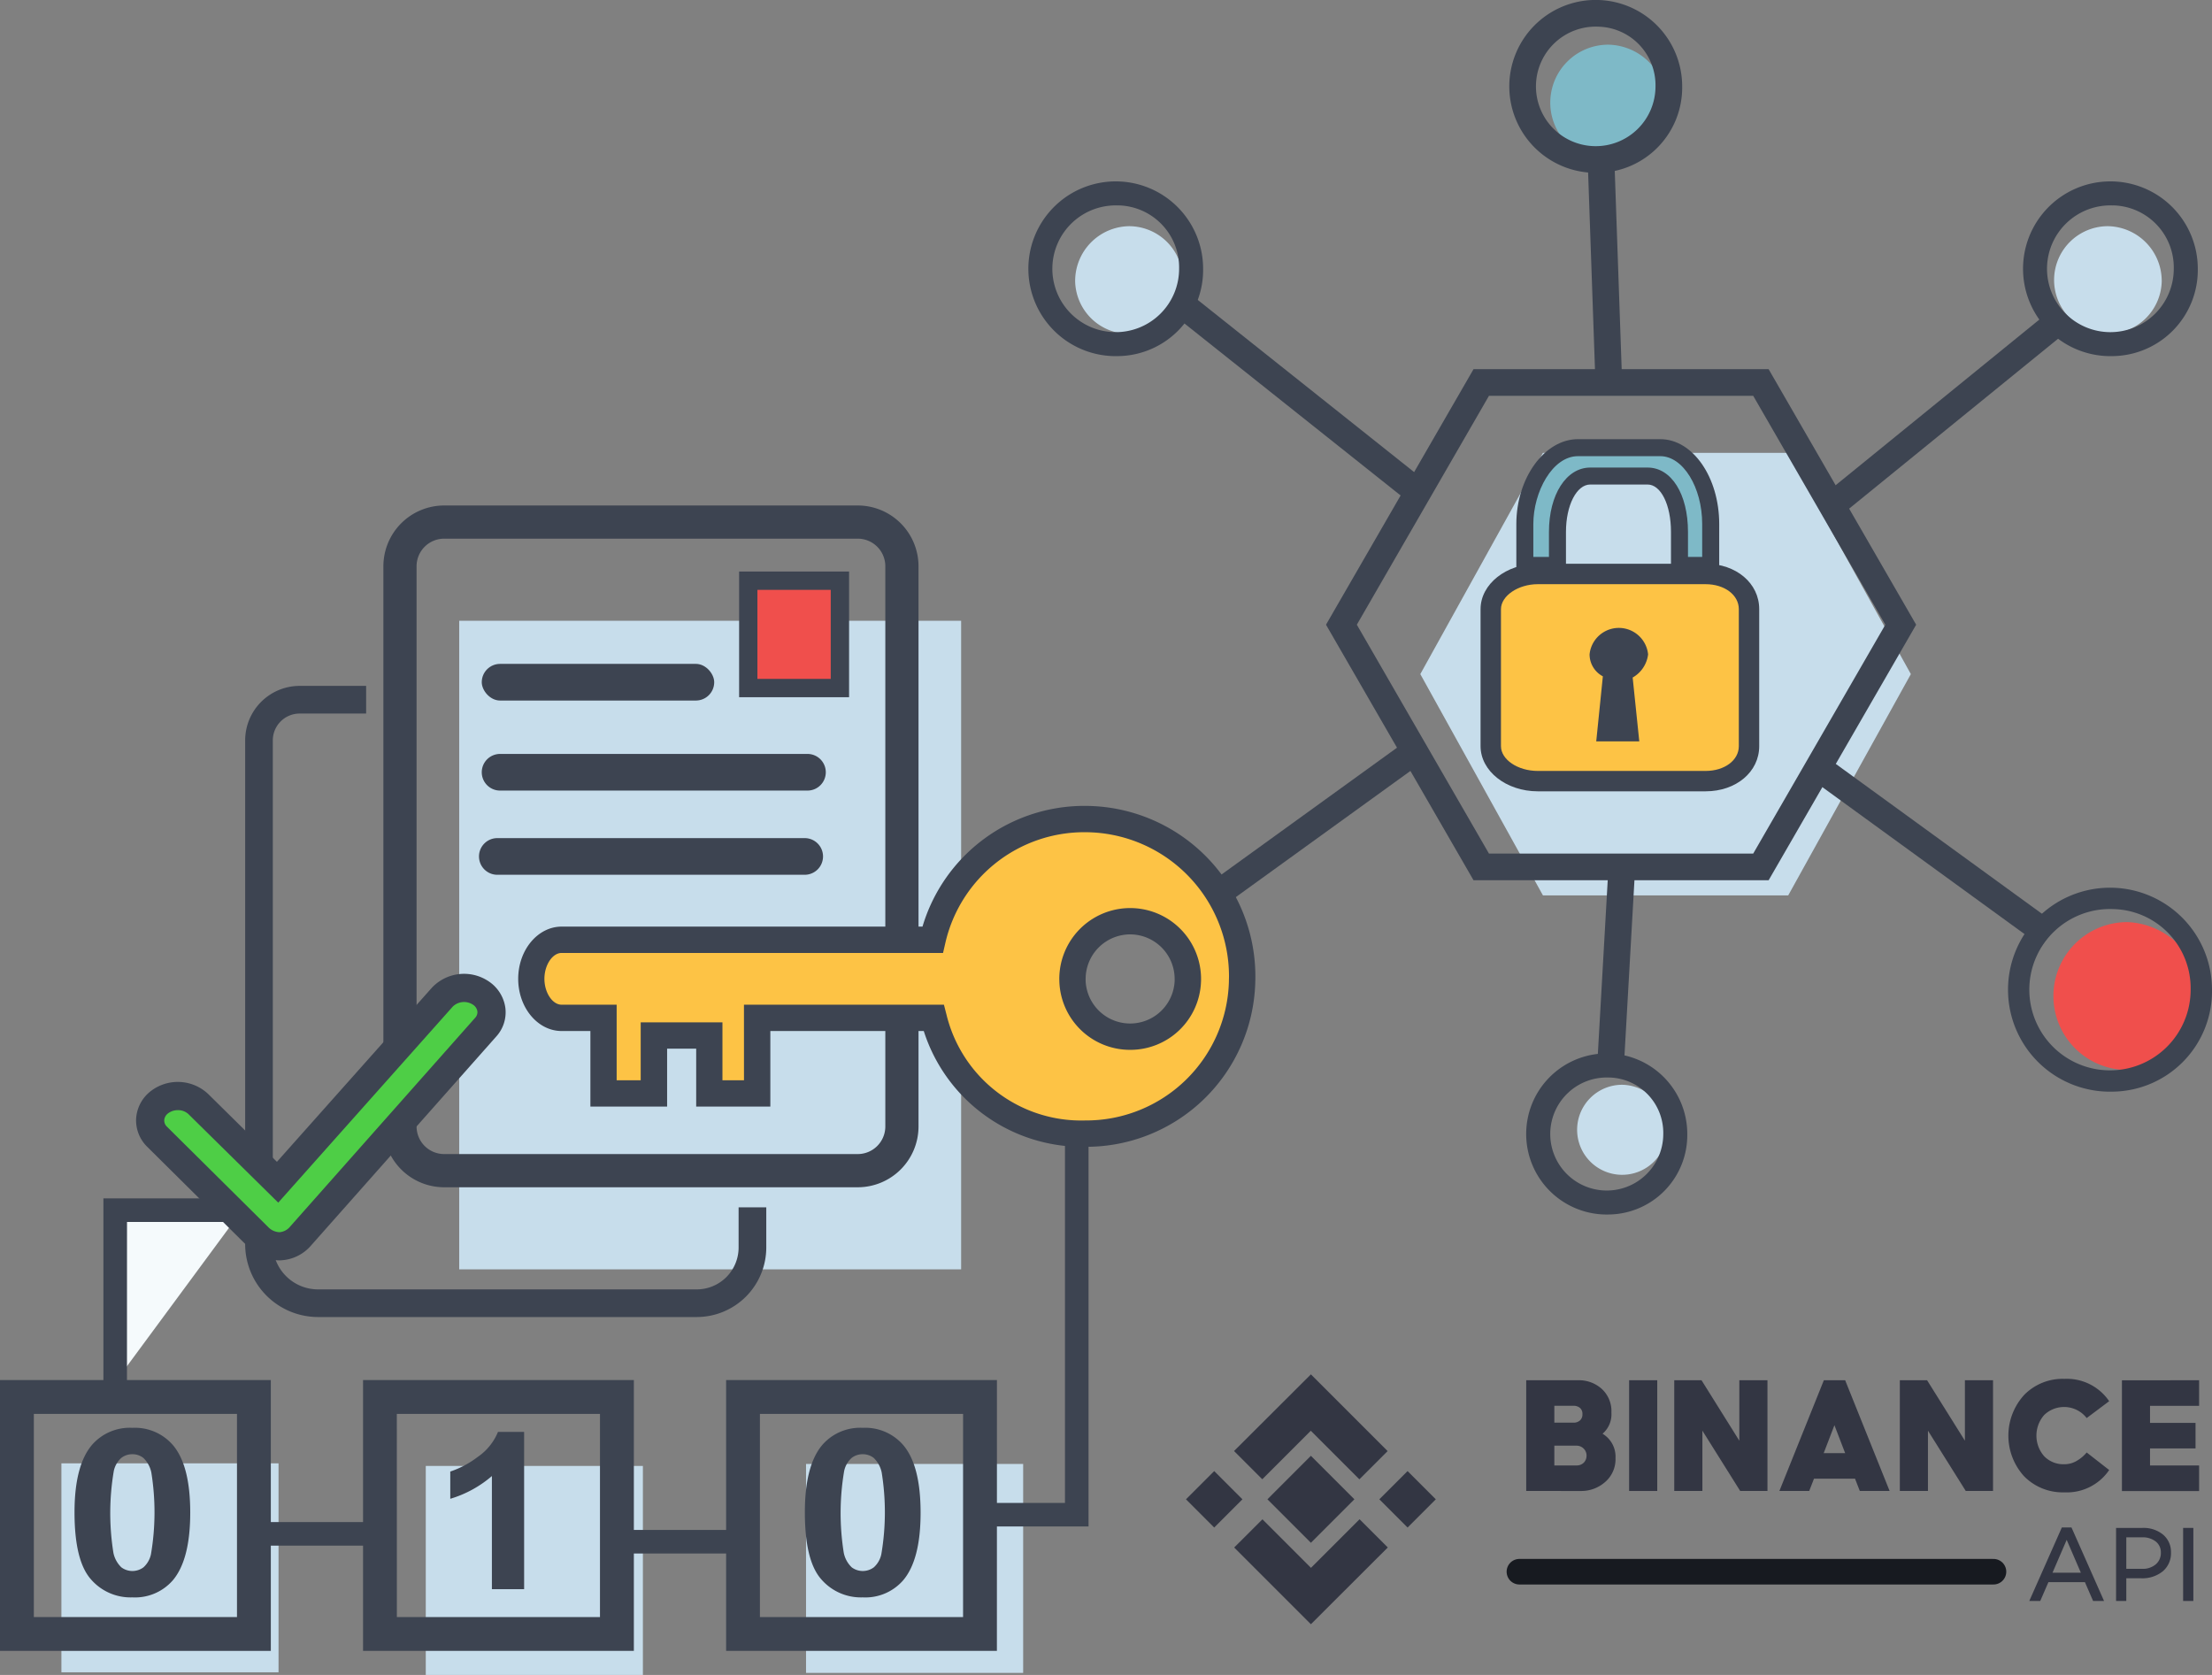 <svg xmlns="http://www.w3.org/2000/svg" width="173.008" height="130.995" viewBox="0 0 173.008 130.995">
  <rect x="0" y="0" width="173.008" height="130.995" fill="#808080" stroke="none"/>
  <g id="Group_607" data-name="Group 607" transform="translate(-950.16 -1776.1)">
    <g id="Group_334" data-name="Group 334" transform="translate(1042.92 1883.589)">
      <path id="Path_368" data-name="Path 368" d="M2013.287,645.664l6,6-2.208,2.208-3.8-3.8-3.795,3.795h0l-2.208-2.208Zm3.4,9.772-3.4,3.4-3.4-3.4,0,0,0,0,.595-.6.29-.289,2.514-2.514,3.4,3.4,0,0Zm-13.171,0,2.208-2.208,2.208,2.208-2.208,2.208Zm9.771,9.77-6-6,0,0,2.211-2.206h0l3.795,3.795,3.8-3.8,2.209,2.207Zm7.562-7.562-2.208-2.208,2.208-2.208,2.208,2.208Z" transform="translate(-2003.517 -645.664)" fill="#333643"/>
      <g id="Group_332" data-name="Group 332" transform="translate(26.611 0.352)">
        <path id="Path_369" data-name="Path 369" d="M2053.444,655.185v-8.661h4.078a2.658,2.658,0,0,1,1.825.673,2.356,2.356,0,0,1,.76,1.859,2,2,0,0,1-.693,1.652,2.089,2.089,0,0,1,1.013,1.906,2.345,2.345,0,0,1-.813,1.872,2.811,2.811,0,0,1-1.892.7Zm3.691-5.343a.74.74,0,0,0,.513-.173.63.63,0,0,0,.193-.494.609.609,0,0,0-.193-.486.761.761,0,0,0-.513-.167h-1.492v1.319Zm-1.492,1.8v1.546h1.719a.779.779,0,0,0,.586-.22.762.762,0,0,0,.213-.553.745.745,0,0,0-.227-.546.776.776,0,0,0-.573-.227Z" transform="translate(-2053.444 -646.417)" fill="#333643"/>
        <path id="Path_370" data-name="Path 370" d="M2068.544,655.185v-8.661h2.2v8.661Z" transform="translate(-2060.496 -646.417)" fill="#333643"/>
        <path id="Path_371" data-name="Path 371" d="M2077.3,646.524l2.958,4.73v-4.73h2.2v8.661h-2.132l-2.958-4.717v4.717h-2.2v-8.661Z" transform="translate(-2063.59 -646.417)" fill="#333643"/>
        <path id="Path_372" data-name="Path 372" d="M2090.594,655.185l3.478-8.661h1.666l3.478,8.661h-2.332l-.373-.959H2093.3l-.374.959Zm5.144-2.958-.839-2.186-.84,2.186Z" transform="translate(-2070.793 -646.417)" fill="#333643"/>
        <path id="Path_373" data-name="Path 373" d="M2110.4,646.524l2.958,4.73v-4.73h2.2v8.661h-2.132l-2.958-4.717v4.717h-2.2v-8.661Z" transform="translate(-2079.047 -646.417)" fill="#333643"/>
        <path id="Path_374" data-name="Path 374" d="M2125.433,647.577a4.21,4.21,0,0,1,3.145-1.253,4,4,0,0,1,3.5,1.746l-1.759,1.319a2.2,2.2,0,0,0-.733-.612,2.243,2.243,0,0,0-2.591.373,2.446,2.446,0,0,0,0,3.225,2.1,2.1,0,0,0,1.579.626,1.873,1.873,0,0,0,.993-.28,2.913,2.913,0,0,0,.753-.64l1.759,1.372a4,4,0,0,1-3.5,1.746,4.231,4.231,0,0,1-3.151-1.253,4.72,4.72,0,0,1,.006-6.369Z" transform="translate(-2086.484 -646.324)" fill="#333643"/>
        <path id="Path_375" data-name="Path 375" d="M2146.9,646.524v2h-3.838v1.333h3.558v2h-3.558v1.333h3.838v2h-6.037v-8.661Z" transform="translate(-2094.271 -646.417)" fill="#333643"/>
      </g>
      <g id="Group_333" data-name="Group 333" transform="translate(65.957 11.975)">
        <path id="Path_376" data-name="Path 376" d="M2131.615,672.409h-2.857l-.639,1.47h-.857l2.546-5.748h.756l2.546,5.748h-.857Zm-.319-.739-1.109-2.572-1.109,2.572Z" transform="translate(-2127.262 -668.131)" fill="#333643"/>
        <path id="Path_377" data-name="Path 377" d="M2140,668.194h2.068a2.4,2.4,0,0,1,1.614.53,1.763,1.763,0,0,1,.613,1.4,1.841,1.841,0,0,1-.639,1.462,2.527,2.527,0,0,1-1.689.547H2140.8v1.773h-.8Zm.8,3.2h1.244a1.563,1.563,0,0,0,1.059-.349,1.158,1.158,0,0,0,.4-.921,1.06,1.06,0,0,0-.4-.866,1.627,1.627,0,0,0-1.059-.327H2140.8Z" transform="translate(-2133.212 -668.16)" fill="#333643"/>
        <path id="Path_378" data-name="Path 378" d="M2150.638,668.194v5.714h-.8v-5.714Z" transform="translate(-2137.805 -668.16)" fill="#333643"/>
      </g>
      <line id="Line_16" data-name="Line 16" x2="37.079" transform="translate(26.078 15.434)" fill="none" stroke="#171a20" stroke-linecap="round" stroke-linejoin="round" stroke-width="2"/>
    </g>
    <g id="Group_346" data-name="Group 346" transform="translate(950.16 1815.633)">
      <g id="Group_343" data-name="Group 343" transform="translate(0 0)">
        <g id="Group_340" data-name="Group 340">
          <rect id="Rectangle_653" data-name="Rectangle 653" width="16.982" height="16.343" transform="translate(4.803 74.915)" fill="#c7ddeb"/>
          <rect id="Rectangle_654" data-name="Rectangle 654" width="16.982" height="16.343" transform="translate(63.043 74.962)" fill="#c7ddeb"/>
          <rect id="Rectangle_655" data-name="Rectangle 655" width="16.982" height="16.343" transform="translate(33.301 75.12)" fill="#c7ddeb"/>
          <g id="Group_336" data-name="Group 336" transform="translate(19.175)">
            <g id="Group_335" data-name="Group 335">
              <path id="Path_379" data-name="Path 379" d="M4115.227,1536.916v50.726h39.258v-50.726Z" transform="translate(-4098.486 -1527.899)" fill="#c7ddeb"/>
              <path id="Path_380" data-name="Path 380" d="M4073.181,1609.817h-29.624a5.707,5.707,0,0,1-5.7-5.7v-39.4a4.267,4.267,0,0,1,4.262-4.262h5.2v2.164h-5.2a2.1,2.1,0,0,0-2.1,2.1v39.4a3.54,3.54,0,0,0,3.536,3.536h29.624a3.276,3.276,0,0,0,3.272-3.273v-3.144h2.164v3.144A5.443,5.443,0,0,1,4073.181,1609.817Z" transform="translate(-4037.857 -1546.345)" fill="#3d4451"/>
              <path id="Path_381" data-name="Path 381" d="M4124.925,1548.563h-32.352a4.757,4.757,0,0,1-4.751-4.751v-43.82a4.757,4.757,0,0,1,4.751-4.751h32.352a4.756,4.756,0,0,1,4.751,4.751v43.82A4.756,4.756,0,0,1,4124.925,1548.563Zm-32.352-50.727a2.158,2.158,0,0,0-2.155,2.155v43.82a2.158,2.158,0,0,0,2.155,2.155h32.352a2.158,2.158,0,0,0,2.155-2.155v-43.82a2.158,2.158,0,0,0-2.155-2.155Z" transform="translate(-4077.011 -1495.24)" fill="#3d4451"/>
            </g>
            <rect id="Rectangle_656" data-name="Rectangle 656" width="18.181" height="2.867" rx="1.434" transform="translate(18.505 12.389)" fill="#3d4451"/>
            <path id="Path_382" data-name="Path 382" d="M4148.855,1587.908h-24.04a1.433,1.433,0,0,1-1.434-1.433h0a1.434,1.434,0,0,1,1.434-1.433h24.04a1.433,1.433,0,0,1,1.434,1.433h0A1.433,1.433,0,0,1,4148.855,1587.908Z" transform="translate(-4104.876 -1565.61)" fill="#3d4451"/>
            <path id="Path_383" data-name="Path 383" d="M4147.835,1618.341H4123.8a1.433,1.433,0,0,1-1.433-1.433h0a1.433,1.433,0,0,1,1.433-1.434h24.04a1.434,1.434,0,0,1,1.435,1.434h0A1.434,1.434,0,0,1,4147.835,1618.341Z" transform="translate(-4104.078 -1589.458)" fill="#3d4451"/>
          </g>
          <g id="Group_339" data-name="Group 339" transform="translate(0 48.024)">
            <g id="Group_337" data-name="Group 337" transform="translate(0 20.377)">
              <path id="Path_384" data-name="Path 384" d="M4232.879,1832.542H4211.7V1811.36h21.182Zm-18.535-2.646h15.889v-15.889h-15.889Z" transform="translate(-4154.908 -1811.36)" fill="#3d4451"/>
              <path id="Path_385" data-name="Path 385" d="M4101.65,1832.542h-21.181V1811.36h21.181Zm-18.535-2.646H4099v-15.889h-15.889Z" transform="translate(-4052.074 -1811.36)" fill="#3d4451"/>
              <path id="Path_386" data-name="Path 386" d="M3970.422,1832.542H3949.24V1811.36h21.182Zm-18.536-2.646h15.889v-15.889h-15.889Z" transform="translate(-3949.24 -1811.36)" fill="#3d4451"/>
              <rect id="Rectangle_657" data-name="Rectangle 657" width="10.607" height="1.843" transform="translate(19.859 11.107)" fill="#3d4451"/>
              <rect id="Rectangle_658" data-name="Rectangle 658" width="10.607" height="1.843" transform="translate(47.097 11.722)" fill="#3d4451"/>
            </g>
            <g id="Group_338" data-name="Group 338" transform="translate(8.087 6.167)">
              <path id="Path_387" data-name="Path 387" d="M3990.874,1763.4v-13.453h9.925" transform="translate(-3989.953 -1749.025)" fill="#f5fafc"/>
              <path id="Path_388" data-name="Path 388" d="M3988.459,1760.063h-1.844v-14.375h10.847v1.843h-9Z" transform="translate(-3986.615 -1745.687)" fill="#3d4451"/>
            </g>
            <path id="Path_389" data-name="Path 389" d="M4315.411,1749.015h-7.539v-1.843h5.695v-29.987h1.844Z" transform="translate(-4230.272 -1717.185)" fill="#3d4451"/>
          </g>
        </g>
        <g id="Group_341" data-name="Group 341" transform="translate(40.519 23.496)">
          <path id="Path_390" data-name="Path 390" d="M4196.865,1620.9a12.305,12.305,0,0,0-12.271-12.311,12.162,12.162,0,0,0-11.943,9.441h-29.015c-1.312,0-2.375,1.4-2.375,3.054s1.063,3.054,2.375,3.054h3.276v5.91h3.939v-4.531h4.334v4.531h3.744v-5.91h13.809a11.936,11.936,0,0,0,11.855,9.054,12.245,12.245,0,0,0,12.262-11.862C4196.859,1621.2,4196.865,1621.024,4196.865,1620.9Zm-8.757,4.709a4.514,4.514,0,0,1-4.51-4.328c0-.062,0-.124,0-.187a4.515,4.515,0,1,1,9.029,0c0,.062,0,.125-.005.187A4.514,4.514,0,0,1,4188.108,1625.606Z" transform="translate(-4140.231 -1607.556)" fill="#fdc345"/>
          <path id="Path_391" data-name="Path 391" d="M4180.863,1630.489a13.013,13.013,0,0,1-12.63-9.055h-12v5.91h-5.8v-4.531h-2.274v4.531h-6v-5.91h-2.247c-1.877,0-3.4-1.832-3.4-4.083s1.528-4.083,3.4-4.083h28.222a13.2,13.2,0,0,1,12.735-9.441,13.335,13.335,0,0,1,13.3,13.34c0,.125,0,.293-.008.425v.036A13.222,13.222,0,0,1,4180.863,1630.489Zm-26.693-11.114h15.64l.2.776a10.843,10.843,0,0,0,10.856,8.278,11.171,11.171,0,0,0,11.233-10.864v-.036c0-.113.007-.256.007-.363a11.274,11.274,0,0,0-11.242-11.281,11.149,11.149,0,0,0-10.939,8.643l-.185.8h-29.833c-.717,0-1.345.946-1.345,2.024s.628,2.024,1.345,2.024h4.306v5.91h1.881v-4.531h6.393v4.531h1.685Zm30.209,3.531a5.527,5.527,0,0,1-5.54-5.315c0-.076-.006-.152-.006-.229a5.544,5.544,0,1,1,11.088,0c0,.077,0,.153-.005.229A5.527,5.527,0,0,1,4184.38,1622.906Zm0-9.03a3.49,3.49,0,0,0-3.486,3.486c0,.049,0,.1,0,.145a3.484,3.484,0,0,0,6.962,0c0-.048,0-.1,0-.145A3.489,3.489,0,0,0,4184.38,1613.876Z" transform="translate(-4136.501 -1603.827)" fill="#3d4451"/>
        </g>
        <g id="Group_342" data-name="Group 342" transform="translate(57.807 5.166)">
          <rect id="Rectangle_659" data-name="Rectangle 659" width="7.168" height="8.397" transform="translate(0.717 0.717)" fill="#f04f4c"/>
          <path id="Path_392" data-name="Path 392" d="M4225,1528.945h-8.6v-9.83h8.6Zm-7.169-1.433h5.735v-6.963h-5.735Z" transform="translate(-4216.398 -1519.115)" fill="#3d4451"/>
        </g>
      </g>
      <g id="Group_344" data-name="Group 344" transform="translate(5.828 72.137)">
        <path id="Path_393" data-name="Path 393" d="M3980.7,1828.625a3.926,3.926,0,0,1,3.166,1.346q1.36,1.594,1.359,5.287t-1.369,5.3a3.919,3.919,0,0,1-3.156,1.328,4.1,4.1,0,0,1-3.28-1.457q-1.245-1.457-1.246-5.194,0-3.666,1.369-5.278A3.922,3.922,0,0,1,3980.7,1828.625Zm0,2.064a1.394,1.394,0,0,0-.865.288,1.893,1.893,0,0,0-.59,1.032,19.67,19.67,0,0,0-.029,6.39,2.17,2.17,0,0,0,.623,1.138,1.446,1.446,0,0,0,1.726,0,1.9,1.9,0,0,0,.59-1.032,19.588,19.588,0,0,0,.028-6.381,2.194,2.194,0,0,0-.622-1.143A1.379,1.379,0,0,0,3980.7,1830.689Z" transform="translate(-3976.174 -1828.625)" fill="#3d4451"/>
        <path id="Path_394" data-name="Path 394" d="M4244.7,1828.625a3.924,3.924,0,0,1,3.165,1.346q1.36,1.594,1.361,5.287t-1.37,5.3a3.921,3.921,0,0,1-3.156,1.328,4.1,4.1,0,0,1-3.279-1.457q-1.247-1.457-1.247-5.194,0-3.666,1.369-5.278A3.923,3.923,0,0,1,4244.7,1828.625Zm0,2.064a1.4,1.4,0,0,0-.865.288,1.9,1.9,0,0,0-.589,1.032,19.68,19.68,0,0,0-.029,6.39,2.165,2.165,0,0,0,.623,1.138,1.446,1.446,0,0,0,1.726,0,1.9,1.9,0,0,0,.59-1.032,19.57,19.57,0,0,0,.028-6.381,2.2,2.2,0,0,0-.622-1.143A1.378,1.378,0,0,0,4244.7,1830.689Z" transform="translate(-4183.051 -1828.625)" fill="#3d4451"/>
        <path id="Path_395" data-name="Path 395" d="M4117.777,1842.4h-2.521v-8.848a8.847,8.847,0,0,1-3.256,1.779v-2.13a7.434,7.434,0,0,0,2.143-1.141,4.371,4.371,0,0,0,1.588-1.959h2.045Z" transform="translate(-4082.611 -1829.781)" fill="#3d4451"/>
      </g>
      <g id="Group_345" data-name="Group 345" transform="translate(10.642 36.628)">
        <path id="Path_396" data-name="Path 396" d="M4013.584,1689.83a2.369,2.369,0,0,1-1.611-.713l-7.914-7.847a1.766,1.766,0,0,1,.175-2.7,2.371,2.371,0,0,1,3.048.144l6.2,6.109,12.878-14.464a2.361,2.361,0,0,1,3.03-.326,1.751,1.751,0,0,1,.368,2.666l-14.47,16.328a2.271,2.271,0,0,1-1.63.806Z" transform="translate(-4002.41 -1668.522)" fill="#4ece46"/>
        <path id="Path_397" data-name="Path 397" d="M4009.663,1686.931h-.068a3.455,3.455,0,0,1-2.385-1.031l-7.916-7.849a2.892,2.892,0,0,1-.869-2.214,2.943,2.943,0,0,1,1.14-2.137,3.461,3.461,0,0,1,4.5.225l5.372,5.3,12.106-13.6a3.45,3.45,0,0,1,4.479-.5,2.971,2.971,0,0,1,1.284,2.073,2.818,2.818,0,0,1-.719,2.232l-14.468,16.325A3.332,3.332,0,0,1,4009.663,1686.931Zm-7.973-11.747a1.246,1.246,0,0,0-.766.25.731.731,0,0,0-.3.528.667.667,0,0,0,.219.522l7.916,7.849a1.284,1.284,0,0,0,.836.394h.068a1.191,1.191,0,0,0,.806-.436l14.47-16.327a.641.641,0,0,0,.178-.507.76.76,0,0,0-.348-.522,1.265,1.265,0,0,0-1.581.152l-13.648,15.33-7.022-6.922A1.18,1.18,0,0,0,4001.69,1675.184Z" transform="translate(-3998.42 -1664.52)" fill="#3d4451"/>
      </g>
    </g>
    <g id="Group_331" data-name="Group 331" transform="translate(1031.011 1776.1)">
      <path id="Path_350" data-name="Path 350" d="M2596.429,1852.7a5.782,5.782,0,1,1-5.765-6.227A6.009,6.009,0,0,1,2596.429,1852.7Z" transform="translate(-2505.13 -1774.356)" fill="#f04f4c"/>
      <path id="Path_351" data-name="Path 351" d="M2361.33,1659.491h-19.184l-9.592,17.306,9.592,17.306h19.184l9.592-17.306Z" transform="translate(-2302.318 -1624.075)" fill="#c7ddeb"/>
      <path id="Path_352" data-name="Path 352" d="M2593.511,1573.546a4.21,4.21,0,1,1-4.207-4.36A4.286,4.286,0,0,1,2593.511,1573.546Z" transform="translate(-2505.287 -1551.496)" fill="#c7ddeb"/>
      <path id="Path_353" data-name="Path 353" d="M2402.089,1914.9a3.521,3.521,0,1,1-3.519-3.646A3.584,3.584,0,0,1,2402.089,1914.9Z" transform="translate(-2352.548 -1826.414)" fill="#c7ddeb"/>
      <path id="Path_354" data-name="Path 354" d="M2393.412,1501.587a4.534,4.534,0,1,1-4.531-4.7A4.615,4.615,0,0,1,2393.412,1501.587Z" transform="translate(-2343.946 -1493.393)" fill="#7eb9c7"/>
      <path id="Path_355" data-name="Path 355" d="M2376.637,1492.583a6.761,6.761,0,1,1,6.558-6.758A6.668,6.668,0,0,1,2376.637,1492.583Zm0-11.429a4.675,4.675,0,1,0,4.471,4.671A4.579,4.579,0,0,0,2376.637,1481.155Z" transform="translate(-2332.477 -1479.068)" fill="#3d4451"/>
      <path id="Path_356" data-name="Path 356" d="M2382.814,1911.4a6.3,6.3,0,1,1,6.107-6.294A6.21,6.21,0,0,1,2382.814,1911.4Zm0-10.71a4.42,4.42,0,1,0,4.229,4.416A4.331,4.331,0,0,0,2382.814,1900.687Z" transform="translate(-2337.804 -1816.415)" fill="#3d4451"/>
      <path id="Path_357" data-name="Path 357" d="M2581.473,1565a6.834,6.834,0,1,1,6.625-6.831A6.738,6.738,0,0,1,2581.473,1565Zm0-11.783a4.957,4.957,0,1,0,4.746,4.953A4.858,4.858,0,0,0,2581.473,1553.212Z" transform="translate(-2497.052 -1537.149)" fill="#3d4451"/>
      <path id="Path_359" data-name="Path 359" d="M2577.03,1848.718a7.977,7.977,0,1,1,7.724-7.974A7.86,7.86,0,0,1,2577.03,1848.718Zm0-14.277a6.309,6.309,0,1,0,6.054,6.3A6.19,6.19,0,0,0,2577.03,1834.441Z" transform="translate(-2492.597 -1763.341)" fill="#3d4451"/>
      <rect id="Rectangle_646" data-name="Rectangle 646" width="23.024" height="2.087" transform="translate(61.759 38.731) rotate(-39.117)" fill="#3d4451"/>
      <path id="Path_360" data-name="Path 360" d="M2195.032,1573.546a4.21,4.21,0,1,0,4.208-4.36A4.286,4.286,0,0,0,2195.032,1573.546Z" transform="translate(-2191.791 -1551.496)" fill="#c7ddeb"/>
      <path id="Path_361" data-name="Path 361" d="M2185.146,1565a6.834,6.834,0,1,1,6.625-6.831A6.738,6.738,0,0,1,2185.146,1565Zm0-11.783a4.957,4.957,0,1,0,4.747,4.953A4.858,4.858,0,0,0,2185.146,1553.212Z" transform="translate(-2178.522 -1537.149)" fill="#3d4451"/>
      <rect id="Rectangle_647" data-name="Rectangle 647" width="2.087" height="23.191" transform="matrix(0.623, -0.783, 0.783, 0.623, 10.731, 24.457)" fill="#3d4451"/>
      <rect id="Rectangle_648" data-name="Rectangle 648" width="2.087" height="21.664" transform="matrix(0.588, -0.809, 0.809, 0.588, 61.284, 61.273)" fill="#3d4451"/>
      <rect id="Rectangle_649" data-name="Rectangle 649" width="18.866" height="2.087" transform="matrix(0.811, -0.586, 0.586, 0.811, 14.233, 68.724)" fill="#3d4451"/>
      <rect id="Rectangle_650" data-name="Rectangle 650" width="16.282" height="2.087" transform="translate(44.072 83.303) rotate(-86.746)" fill="#3d4451"/>
      <rect id="Rectangle_651" data-name="Rectangle 651" width="2.087" height="17.958" transform="translate(43.325 12.468) rotate(-1.998)" fill="#3d4451"/>
      <g id="Group_330" data-name="Group 330" transform="translate(34.949 34.346)">
        <g id="Group_328" data-name="Group 328" transform="translate(2.796)">
          <path id="Path_362" data-name="Path 362" d="M2388.734,1666.641v-3.235c0-3.289-1.787-5.975-3.943-5.975h-6.44c-2.155,0-4.154,2.687-4.154,5.975v3.235h2.553v-2.629c0-2.456,1.067-4.362,2.567-4.362h4.482c1.5,0,2.495,1.906,2.495,4.362v2.629Z" transform="translate(-2373.531 -1656.765)" fill="#7eb9c7"/>
          <path id="Path_363" data-name="Path 363" d="M2386.677,1664.583h-3.771v-3.294c0-2.107-.786-3.7-1.83-3.7h-4.483c-1.066,0-1.9,1.624-1.9,3.7v3.294h-3.882v-3.9c0-3.6,2.207-6.641,4.82-6.641h6.44c2.541,0,4.608,2.979,4.608,6.641Zm-2.441-1.33h1.111v-2.571c0-2.879-1.5-5.31-3.278-5.31h-6.44c-2,0-3.489,2.8-3.489,5.31v2.571h1.222v-1.964c0-2.913,1.359-5.027,3.231-5.027h4.483c1.86,0,3.16,2.067,3.16,5.027Z" transform="translate(-2370.809 -1654.041)" fill="#3d4451"/>
        </g>
        <g id="Group_329" data-name="Group 329" transform="translate(0 9.744)">
          <path id="Path_364" data-name="Path 364" d="M2377.429,1707.747H2364.3c-1.986,0-3.677,1.223-3.677,2.751v10.719c0,1.528,1.691,2.733,3.677,2.733h13.124c1.986,0,3.4-1.206,3.4-2.733V1710.5C2380.825,1708.97,2379.414,1707.747,2377.429,1707.747Z" transform="translate(-2359.83 -1706.949)" fill="#fdc345"/>
          <path id="Path_365" data-name="Path 365" d="M2374.161,1721.481h-13.124c-2.468,0-4.475-1.584-4.475-3.532v-10.718c0-1.957,2.007-3.549,4.475-3.549h13.124c2.392,0,4.195,1.525,4.195,3.549v10.718C2378.356,1719.962,2376.552,1721.481,2374.161,1721.481Zm-13.124-16.2c-1.533,0-2.879.912-2.879,1.953v10.718c0,1.049,1.318,1.935,2.879,1.935h13.124c1.482,0,2.6-.832,2.6-1.935v-10.718c0-1.113-1.117-1.953-2.6-1.953Z" transform="translate(-2356.562 -1703.682)" fill="#3d4451"/>
        </g>
        <path id="Path_366" data-name="Path 366" d="M2403.368,1733.032l.518,4.994h-3.367l.518-5.088a1.947,1.947,0,0,1-1.039-1.717,2.3,2.3,0,0,1,4.577,0A2.416,2.416,0,0,1,2403.368,1733.032Z" transform="translate(-2391.472 -1714.388)" fill="#3d4451"/>
      </g>
      <path id="Path_367" data-name="Path 367" d="M2329.6,1666.127H2306.52l-11.539-19.986,11.539-19.986H2329.6l11.539,19.986Zm-21.873-2.087h20.668l10.334-17.9-10.334-17.9h-20.668l-10.334,17.9Z" transform="translate(-2272.121 -1597.282)" fill="#3d4451"/>
    </g>
  </g>
</svg>
